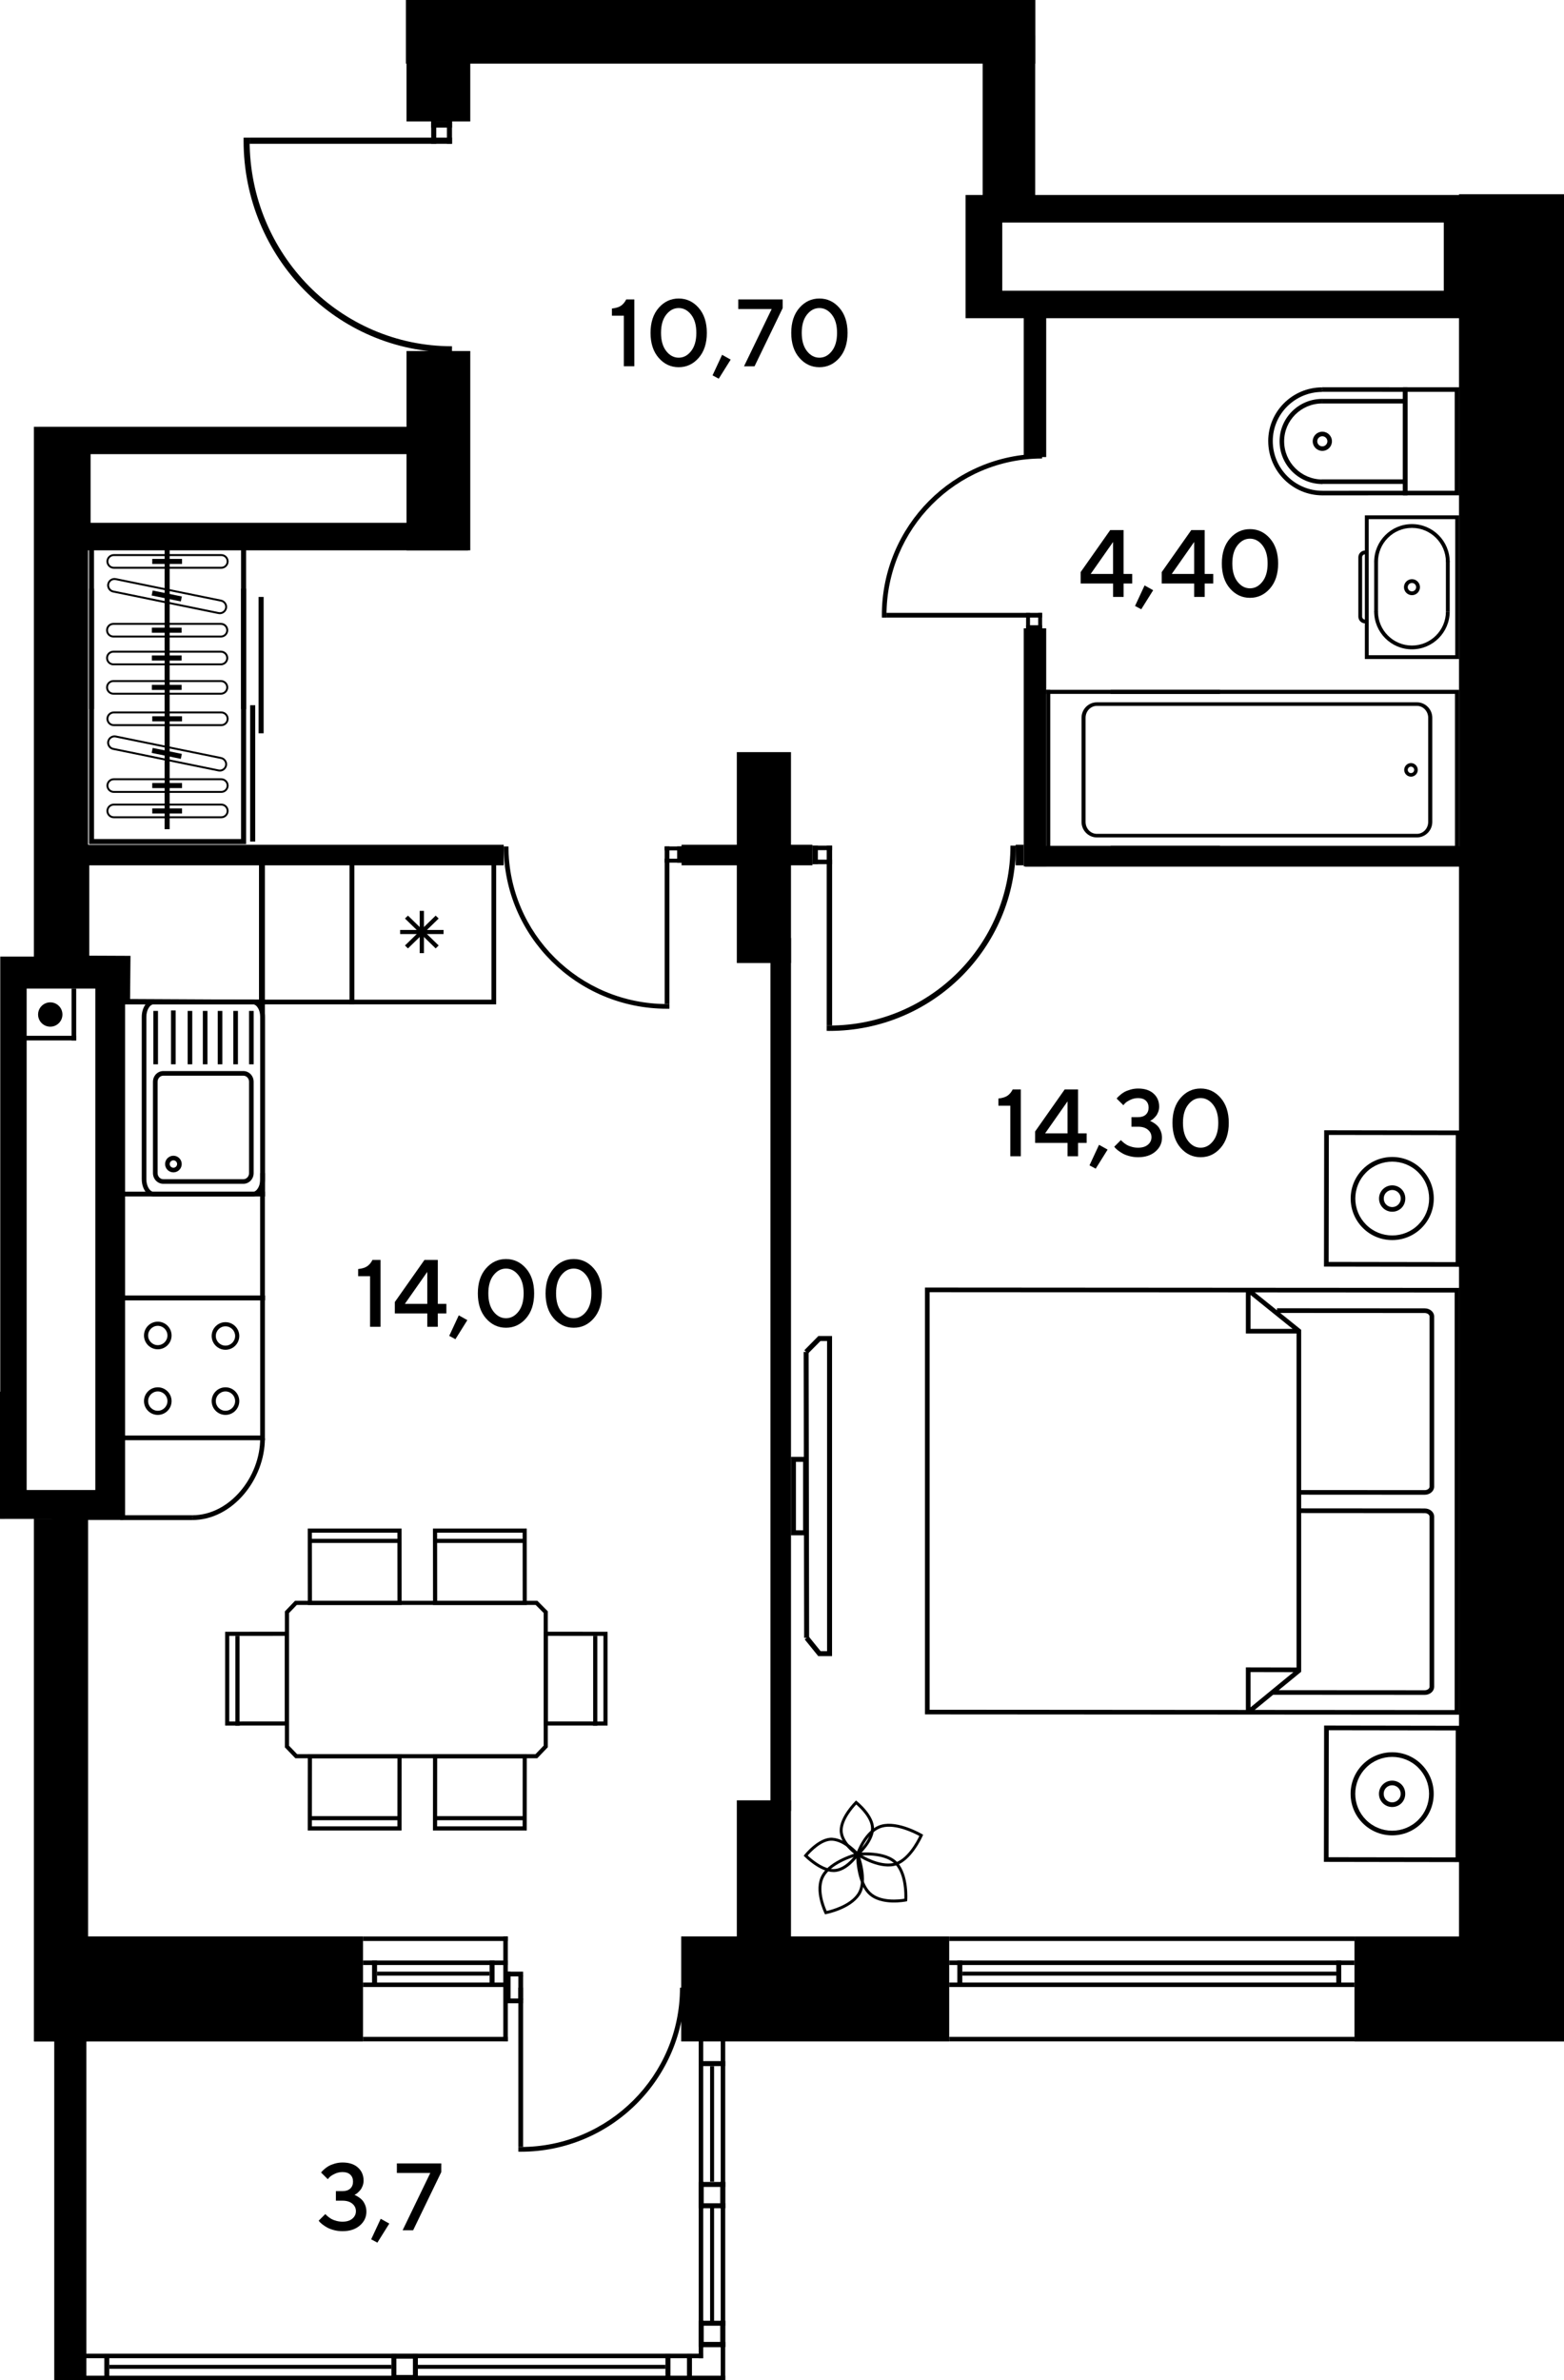 <?xml version="1.0" encoding="UTF-8"?>
<svg id="_Слой_1" data-name="Слой 1" xmlns="http://www.w3.org/2000/svg" viewBox="0 0 897.31 1365.12">
  <defs>
    <style>
      .cls-1, .cls-2 {
        fill: #000;
        stroke-width: 0px;
      }

      .cls-2 {
        fill-rule: evenodd;
      }
    </style>
  </defs>
  <rect class="cls-1" x="777.1" y="1110.62" width="120.21" height="60.23"/>
  <rect class="cls-1" x="837.08" y="111.41" width="60.23" height="999.52"/>
  <rect class="cls-1" x="390.81" y="1110.59" width="153.78" height="60.23"/>
  <rect class="cls-1" x="19.8" y="1110.59" width="188.48" height="60.25"/>
  <rect class="cls-1" x="422.73" y="1032.53" width="31.08" height="85.19"/>
  <rect class="cls-1" x="422.73" y="431.36" width="31.08" height="120.95"/>
  <rect class="cls-1" x="19.45" y="871.13" width="31.08" height="299.72"/>
  <path class="cls-2" d="M553.97,111.84v70.66s294.4,0,294.4,0v-70.66s-294.4,0-294.4,0ZM575.03,127.63h253.3v39.1h-253.3v-39.1Z"/>
  <path class="cls-2" d="M.14,548.62v322.51s71.63,0,71.63,0v-322.51s-71.63,0-71.63,0ZM15.29,566.98h39.4v287.56H15.29v-287.56Z"/>
  <rect class="cls-1" x="19.45" y="244.8" width="31.08" height="304.09"/>
  <rect class="cls-1" x="233.22" y="201.32" width="36.58" height="114.31"/>
  <rect class="cls-1" x="47.97" y="244.82" width="208.83" height="12.58"/>
  <rect class="cls-1" x="233.22" y="17.42" width="36.58" height="52.23"/>
  <rect class="cls-1" x="563.77" y="20.37" width="30.14" height="98.73"/>
  <rect class="cls-1" x="232.87" y="0" width="361.12" height="36.49"/>
  <rect class="cls-1" x="31.12" y="1066.11" width="18.42" height="299.01"/>
  <g>
    <rect class="cls-1" x="549.25" y="1124.39" width="2.86" height="15.09"/>
    <rect class="cls-1" x="544.59" y="1124.39" width="232.43" height="2.59"/>
    <rect class="cls-1" x="544.59" y="1137.02" width="232.43" height="2.59"/>
    <rect class="cls-1" x="544.59" y="1110.62" width="232.51" height="2.59"/>
    <rect class="cls-1" x="544.59" y="1168.19" width="232.51" height="2.59"/>
    <rect class="cls-1" x="766.64" y="1124.39" width="2.86" height="15.09"/>
    <rect class="cls-1" x="552.12" y="1130.79" width="214.52" height="2.28"/>
  </g>
  <g>
    <rect class="cls-1" x="213.46" y="1124.39" width="2.86" height="15.09"/>
    <rect class="cls-1" x="208.27" y="1124.39" width="82.99" height="2.59"/>
    <rect class="cls-1" x="208.27" y="1137.02" width="82.99" height="2.59"/>
    <rect class="cls-1" x="288.75" y="1110.62" width="2.59" height="60.16"/>
    <rect class="cls-1" x="208.27" y="1110.62" width="83.06" height="2.59"/>
    <rect class="cls-1" x="208.27" y="1168.19" width="83.06" height="2.59"/>
    <rect class="cls-1" x="280.88" y="1124.39" width="2.86" height="15.09"/>
    <rect class="cls-1" x="216.32" y="1130.79" width="64.56" height="2.28"/>
  </g>
  <g>
    <rect class="cls-1" x="290.2" y="1130.79" width="9.93" height="2.74"/>
    <rect class="cls-1" x="290.2" y="1146.19" width="9.93" height="2.74"/>
    <rect class="cls-1" x="290.2" y="1130.79" width="2.74" height="18.13"/>
    <rect class="cls-1" x="297.39" y="1132.98" width="2.74" height="13.97"/>
    <rect class="cls-1" x="297.39" y="1139.97" width="2.74" height="91.35"/>
    <path class="cls-2" d="M297.39,1234.05l1.37.02c51.97,0,94.1-42.13,94.1-94.09h-2.73c0,50.46-40.91,91.37-91.37,91.37l-1.37-.02v2.73Z"/>
  </g>
  <g>
    <rect class="cls-1" x="413.5" y="1169.55" width="2.59" height="195.56"/>
    <g>
      <rect class="cls-1" x="400.87" y="1169.55" width="2.59" height="182.94"/>
      <rect class="cls-1" x="401.01" y="1182.1" width="15.09" height="2.86"/>
      <rect class="cls-1" x="407.41" y="1184.97" width="2.28" height="66.26"/>
      <rect class="cls-1" x="407.41" y="1265.67" width="2.28" height="66.26"/>
      <rect class="cls-1" x="47.29" y="1349.9" width="356.17" height="2.59"/>
      <rect class="cls-1" x="47.29" y="1362.53" width="368.8" height="2.59"/>
      <rect class="cls-1" x="59.84" y="1349.9" width="2.86" height="15.09"/>
      <rect class="cls-1" x="381.78" y="1349.89" width="2.86" height="15.09"/>
      <rect class="cls-1" x="394.14" y="1349.89" width="2.86" height="15.09"/>
      <g>
        <rect class="cls-1" x="400.87" y="1331.01" width="2.86" height="15.09"/>
        <rect class="cls-1" x="413.23" y="1331.01" width="2.86" height="15.09"/>
        <rect class="cls-1" x="401.01" y="1331.01" width="15.09" height="2.86"/>
        <rect class="cls-1" x="401.01" y="1343.23" width="15.09" height="2.86"/>
      </g>
      <g>
        <rect class="cls-1" x="224.54" y="1349.89" width="2.86" height="15.09"/>
        <rect class="cls-1" x="236.89" y="1349.89" width="2.86" height="15.09"/>
        <rect class="cls-1" x="224.67" y="1349.89" width="15.09" height="2.86"/>
        <rect class="cls-1" x="224.67" y="1362.11" width="15.09" height="2.86"/>
      </g>
      <g>
        <rect class="cls-1" x="400.87" y="1251.4" width="2.86" height="15.09"/>
        <rect class="cls-1" x="413.23" y="1251.4" width="2.86" height="15.09"/>
        <rect class="cls-1" x="401.01" y="1251.4" width="15.09" height="2.86"/>
        <rect class="cls-1" x="401.01" y="1263.62" width="15.09" height="2.86"/>
      </g>
      <rect class="cls-1" x="400.94" y="1343.23" width="15.09" height="2.86"/>
      <rect class="cls-1" x="62.71" y="1356.3" width="161.83" height="2.28"/>
      <rect class="cls-1" x="239.76" y="1356.3" width="142.02" height="2.28"/>
    </g>
  </g>
  <path class="cls-2" d="M22.17,244.8v70.83s246.36,0,246.36,0v-70.83s-246.36,0-246.36,0ZM51.98,260.45h199.32v39.4H51.98v-39.4Z"/>
  <rect class="cls-1" x="442.02" y="537.95" width="11.8" height="500.68"/>
  <rect class="cls-1" x="588.11" y="485.24" width="250.49" height="11.8"/>
  <rect class="cls-1" x="587.35" y="360.37" width="12.89" height="136.52"/>
  <rect class="cls-1" x="587.35" y="178.6" width="12.89" height="83.55"/>
  <rect class="cls-1" x="30.87" y="484.49" width="258.13" height="11.8"/>
  <rect class="cls-1" x="391.03" y="484.48" width="75.09" height="11.8"/>
  <rect class="cls-1" x="582.69" y="484.48" width="4.65" height="11.8"/>
  <g>
    <rect class="cls-1" x="381.34" y="485.46" width="9.89" height="2.26"/>
    <rect class="cls-1" x="381.34" y="492.49" width="9.89" height="2.26"/>
    <rect class="cls-1" x="388.5" y="485.46" width="2.73" height="9.29"/>
    <rect class="cls-1" x="381.34" y="485.46" width="2.73" height="90.36"/>
    <path class="cls-2" d="M384.07,578.52l-1.36.02c-51.75,0-93.71-41.67-93.71-93.08h2.72c0,49.91,40.74,90.38,90.99,90.38l1.36-.02v2.7Z"/>
  </g>
  <g>
    <rect class="cls-1" x="466.12" y="485.01" width="11.29" height="2.58"/>
    <rect class="cls-1" x="466.12" y="493.03" width="11.29" height="2.58"/>
    <rect class="cls-1" x="466.12" y="485.01" width="3.12" height="10.6"/>
    <rect class="cls-1" x="474.3" y="485.01" width="3.11" height="103.15"/>
    <path class="cls-2" d="M474.3,591.24l1.56.02c59.08,0,106.97-47.57,106.97-106.25h-3.11c0,56.98-46.5,103.16-103.87,103.16l-1.56-.02v3.08Z"/>
  </g>
  <g>
    <rect class="cls-1" x="595.64" y="351.49" width="2.24" height="9.77"/>
    <rect class="cls-1" x="588.71" y="351.49" width="2.23" height="9.77"/>
    <rect class="cls-1" x="588.71" y="358.57" width="9.17" height="2.7"/>
    <rect class="cls-1" x="508.63" y="351.5" width="89.25" height="2.69"/>
    <path class="cls-2" d="M505.96,354.19l-.02-1.35c0-51.12,41.16-92.56,91.94-92.56v2.69c-49.3,0-89.27,40.24-89.27,89.88l.02,1.35h-2.67Z"/>
  </g>
  <g>
    <rect class="cls-1" x="256.41" y="69.65" width="2.91" height="12.82"/>
    <rect class="cls-1" x="247.39" y="69.65" width="2.9" height="12.82"/>
    <rect class="cls-1" x="247.39" y="69.65" width="11.93" height="3.54"/>
    <rect class="cls-1" x="143.24" y="78.93" width="116.08" height="3.53"/>
    <path class="cls-2" d="M139.77,78.93l-.02,1.77c0,67.05,53.54,121.41,119.57,121.41v-3.52c-64.12,0-116.1-52.78-116.1-117.88l.02-1.77h-3.47Z"/>
  </g>
  <g>
    <path class="cls-2" d="M620.5,411.68c0-4.91,3.95-8.89,8.81-8.89h183.62c4.86,0,8.81,3.99,8.81,8.89v59.72c0,4.91-3.95,8.89-8.8,8.89h-183.63c-4.85,0-8.81-3.99-8.81-8.89v-59.72M819.4,411.68c0-3.77-2.9-6.84-6.47-6.84h-183.63c-3.56,0-6.47,3.06-6.47,6.84v59.72c0,3.77,2.9,6.84,6.47,6.84h183.62c3.57,0,6.47-3.07,6.47-6.84v-59.72Z"/>
    <path class="cls-2" d="M805.63,441.54c0-.33.04-.66.13-.97.26-1,.9-1.85,1.79-2.38.9-.53,1.94-.68,2.95-.42,2.03.52,3.32,2.67,2.8,4.75-.26,1-.9,1.85-1.8,2.38-.89.53-1.94.68-2.95.41-1.72-.44-2.92-1.99-2.92-3.77h0M809.98,439.75c-.47-.12-.97-.05-1.4.2-.42.25-.72.65-.85,1.13-.25.97.36,2,1.32,2.25.47.12.97.05,1.4-.2.42-.25.73-.65.85-1.13.03-.15.06-.31.06-.46,0-.85-.57-1.58-1.39-1.79Z"/>
    <polygon class="cls-2" points="639.52 397.96 644.43 397.96 834.75 397.96 834.75 485.12 644.43 485.12 639.52 485.12 637.21 485.12 637.21 487.44 837.08 487.44 837.08 395.64 637.21 395.64 637.21 397.96 639.52 397.96"/>
    <rect class="cls-1" x="600.24" y="395.64" width="99.69" height="2.32"/>
    <rect class="cls-1" x="600.24" y="485.12" width="99.69" height="2.33"/>
    <rect class="cls-1" x="600.24" y="395.64" width="2.32" height="91.8"/>
  </g>
  <g>
    <path class="cls-2" d="M837.22,222.11v61.97h-32.29v-61.97h32.29ZM834.61,281.47v-56.74s-27.05,0-27.05,0v56.74s27.05,0,27.05,0Z"/>
    <polygon class="cls-2" points="758.56 224.7 804.88 224.73 804.88 281.46 758.63 281.49 758.63 284.11 807.5 284.07 807.5 222.12 758.56 222.09 758.56 224.7"/>
    <path class="cls-2" d="M727.62,252.98c0,17.16,13.96,31.12,31.12,31.12v-2.62c-15.72,0-28.51-12.79-28.51-28.5,0-15.55,12.74-28.2,28.39-28.2v-2.62c-17.1,0-31.01,13.82-31.01,30.82"/>
    <path class="cls-2" d="M753.14,253.1c0-3.05,2.47-5.52,5.52-5.52s5.51,2.47,5.51,5.52c0,3.04-2.47,5.51-5.51,5.51-3.04,0-5.52-2.47-5.52-5.51M758.65,250.2c-1.6,0-2.9,1.3-2.9,2.9,0,1.6,1.3,2.9,2.9,2.9s2.9-1.3,2.9-2.9c0-1.6-1.3-2.9-2.9-2.9Z"/>
    <path class="cls-2" d="M734.13,253.08c0,13.53,11.01,24.54,24.54,24.54v-2.62c-12.09,0-21.92-9.84-21.92-21.92,0-11.95,9.79-21.68,21.83-21.68v-2.62c-13.48,0-24.45,10.9-24.45,24.3"/>
    <rect class="cls-1" x="758.29" y="274.94" width="47.9" height="2.61"/>
    <rect class="cls-1" x="758.47" y="228.79" width="48.09" height="2.62"/>
  </g>
  <g>
    <path class="cls-2" d="M805.49,336.76c0,2.53,2.05,4.59,4.59,4.59,2.53,0,4.59-2.06,4.59-4.59,0-2.53-2.06-4.59-4.59-4.59-2.53,0-4.59,2.06-4.59,4.59M810.07,339.17c-1.33,0-2.41-1.08-2.41-2.41,0-1.33,1.08-2.41,2.41-2.41,1.33,0,2.41,1.08,2.41,2.41,0,1.33-1.08,2.41-2.41,2.41Z"/>
    <path class="cls-2" d="M837.08,377.97v-82.41s-54.02,0-54.02,0v82.41s54.02,0,54.02,0ZM834.91,297.73v78.06h-49.66v-78.06h49.66Z"/>
    <path class="cls-2" d="M779.32,353.62v-33.99c0-2.15,1.74-3.9,3.89-3.9v2.18c-.95,0-1.72.77-1.72,1.72v33.99c0,.95.77,1.72,1.72,1.72v2.18c-2.15,0-3.89-1.75-3.89-3.9"/>
    <path class="cls-2" d="M788.4,322.25c0-11.95,9.72-21.67,21.67-21.67,11.95,0,21.67,9.72,21.67,21.67h-2.18c0-10.75-8.74-19.49-19.49-19.49-10.75,0-19.49,8.74-19.49,19.49h-2.18Z"/>
    <path class="cls-2" d="M788.4,350.74h2.18c0,10.74,8.74,19.49,19.49,19.49,10.75,0,19.49-8.75,19.49-19.49h2.18c0,11.95-9.72,21.67-21.67,21.67-11.95,0-21.67-9.72-21.67-21.67"/>
    <rect class="cls-1" x="829.56" y="321.8" width="2.18" height="28.94"/>
    <rect class="cls-1" x="788.41" y="322.06" width="2.18" height="28.91"/>
  </g>
  <path class="cls-2" d="M835.91,738.64h1.33v244.79s-305.23-.19-305.23-.19h-1.33v-244.79s305.23.2,305.23.2ZM714.79,980.69v-24.39s29.07.06,29.07.06v-191.57s-29.07.01-29.07.01v-23.58s-181.45-.11-181.45-.11v239.46s181.45.12,181.45.12ZM741.57,762.12l-24.11-19.43v19.45s24.11-.01,24.11-.01ZM742.05,959.02l-24.59-.05v20.23s24.59-20.18,24.59-20.18ZM834.58,741.3l-114.68-.07,12.75,10.27v-1.18l84.74.05c3,0,5.44,2.1,5.44,4.68v97.56c0,2.58-2.44,4.67-5.44,4.67l-70.87-.04v7.85s70.87.05,70.87.05c3,0,5.44,2.1,5.44,4.68v97.57c0,1.11-.46,2.2-1.31,3.04-1.03,1.04-2.54,1.63-4.13,1.63l-86.97-.05-10.58,8.67,114.74.08v-239.46ZM820.16,869.83c0-1.09-1.27-2.01-2.77-2.01l-70.87-.05v91.04s-12.85,10.54-12.85,10.54l83.72.05c.87,0,1.71-.31,2.24-.84.25-.24.53-.64.53-1.15v-97.57ZM817.39,854.63c1.5,0,2.78-.91,2.78-2.01v-97.56c0-1.09-1.27-2.01-2.78-2.01l-82.9-.05,12.03,9.69v91.9s70.87.04,70.87.04Z"/>
  <g>
    <polygon class="cls-2" points="461.49 774.37 463.53 776.37 470.73 769.1 474.51 769.1 474.51 946.98 470.81 946.98 463.9 938.44 461.68 940.24 469.45 949.83 477.37 949.83 477.37 766.24 469.53 766.24 461.49 774.37"/>
    <polygon class="cls-2" points="461.08 775.36 461.36 939.34 464.22 939.34 463.93 775.36 461.08 775.36"/>
    <path class="cls-2" d="M463.61,835.54v44.99h-9.81v-44.99h9.81ZM460.75,877.67v-39.27s-4.1,0-4.1,0v39.27s4.1,0,4.1,0Z"/>
  </g>
  <g>
    <path class="cls-2" d="M759.68,989.65l78.18.13-.11,78.18-78.19-.13.12-78.18ZM835.2,992.43l-72.84-.11-.12,72.84,72.85.11.11-72.84Z"/>
    <path class="cls-2" d="M774.88,1028.8c0-6.37,2.48-12.36,6.98-16.86,9.3-9.3,24.42-9.3,33.71,0,4.5,4.5,6.99,10.49,6.99,16.86,0,6.36-2.48,12.36-6.99,16.86-9.29,9.29-24.42,9.29-33.71,0-4.5-4.5-6.98-10.49-6.98-16.86M813.69,1013.82c-8.26-8.25-21.69-8.26-29.94,0-4,4-6.2,9.32-6.2,14.98s2.2,10.97,6.2,14.97c8.25,8.25,21.69,8.25,29.94,0,4-4,6.2-9.31,6.2-14.97,0-5.65-2.2-10.97-6.2-14.98Z"/>
    <path class="cls-2" d="M791.15,1028.8c0-2.02.79-3.93,2.22-5.35,1.43-1.43,3.33-2.21,5.35-2.21s3.92.79,5.35,2.21c2.87,2.86,2.87,7.84,0,10.71-1.42,1.42-3.33,2.21-5.35,2.21s-3.92-.79-5.35-2.21c-1.43-1.44-2.22-3.33-2.22-5.35M802.18,1025.33c-.93-.92-2.16-1.43-3.46-1.43-1.31,0-2.53.51-3.46,1.43-1.86,1.86-1.86,5.08,0,6.93.93.93,2.16,1.44,3.46,1.44s2.53-.51,3.46-1.44c.93-.93,1.44-2.15,1.44-3.46,0-1.31-.51-2.54-1.44-3.47Z"/>
  </g>
  <g>
    <path class="cls-2" d="M759.72,648.24l78.18.13-.11,78.18-78.19-.13.12-78.18ZM835.24,651.02l-72.84-.11-.12,72.84,72.85.11.11-72.84Z"/>
    <path class="cls-2" d="M774.92,687.39c0-6.37,2.48-12.36,6.98-16.86,9.3-9.3,24.42-9.3,33.71,0,4.5,4.5,6.99,10.49,6.99,16.86,0,6.36-2.48,12.36-6.99,16.86-9.29,9.29-24.42,9.29-33.71,0-4.5-4.5-6.98-10.49-6.98-16.86M813.73,672.42c-8.26-8.25-21.69-8.26-29.94,0-4,4-6.2,9.32-6.2,14.98,0,5.66,2.2,10.97,6.2,14.97,8.25,8.25,21.69,8.25,29.94,0,4-4,6.2-9.31,6.2-14.97,0-5.65-2.2-10.97-6.2-14.98Z"/>
    <path class="cls-2" d="M791.19,687.39c0-2.02.79-3.93,2.22-5.35,1.43-1.43,3.33-2.21,5.35-2.21s3.92.79,5.35,2.21c2.87,2.86,2.87,7.84,0,10.71-1.42,1.42-3.33,2.21-5.35,2.21s-3.92-.79-5.35-2.21c-1.43-1.44-2.22-3.33-2.22-5.35M802.22,683.92c-.93-.92-2.16-1.43-3.46-1.43-1.31,0-2.53.51-3.46,1.43-1.86,1.86-1.86,5.08,0,6.93.93.93,2.16,1.44,3.46,1.44s2.53-.51,3.46-1.44c.93-.93,1.44-2.15,1.44-3.46,0-1.31-.51-2.54-1.44-3.47Z"/>
  </g>
  <g>
    <path class="cls-1" d="M514.97,1068.2c-6.65-7.46-23.02-5.59-23.07-5.58l-.73.1v.73s-.17,15.81,7.01,22.9c7.25,7.16,21.59,4.18,21.63,4.18l.63-.11.06-.64s1.07-14.18-5.53-21.57M499.36,1085.14c-5.77-5.71-6.43-17.78-6.5-20.92,3.16-.25,15.55-.82,20.84,5.11,5.33,5.98,5.26,16.91,5.14,19.64-2.78.46-13.75,1.83-19.48-3.83Z"/>
    <path class="cls-1" d="M493.37,1086.86c5.48-8.36-.55-23.67-.57-23.71l-.27-.69-.72.17s-15.33,3.95-20.32,12.71c-5.04,8.85,1.56,21.96,1.57,22l.3.59.64-.15s13.91-2.62,19.35-10.92M472.96,1076.18c4.03-7.07,15.53-10.83,18.52-11.7,1.07,3.01,4.82,14.83.47,21.45-4.37,6.66-14.9,9.43-17.65,10.06-1.16-2.53-5.35-12.79-1.34-19.81Z"/>
    <path class="cls-1" d="M512.96,1070.13c9.79-2.04,16.35-17.12,16.36-17.16l.32-.72-.68-.37s-13.58-8.03-23.33-5.36c-9.81,2.69-14.42,16.63-14.44,16.67l-.2.61.53.36s11.72,8,21.43,5.98M506.09,1048.15c7.8-2.14,18.56,3.3,21.37,4.83-1.38,2.9-7.09,13.88-14.84,15.5-7.83,1.63-17.24-3.89-19.58-5.37.98-2.61,5.26-12.82,13.06-14.96Z"/>
    <path class="cls-1" d="M501.43,1049.09c.45-7.91-9.68-15.94-9.7-15.96l-.61-.51-.55.58s-8.85,8.67-8.81,16.64c.05,8.07,9.7,14.39,9.72,14.41l.56.4.5-.46s8.45-7.25,8.9-15.07M483.45,1049.82c-.03-6.1,5.92-12.9,7.79-14.89,2.09,1.81,8.83,8.13,8.5,14.06-.34,6.01-6.09,11.82-7.84,13.46-1.96-1.43-8.41-6.58-8.45-12.64Z"/>
    <path class="cls-1" d="M477.56,1053.99c-7.9-.45-15.94,9.67-15.96,9.7l-.52.62.58.55s8.66,8.85,16.64,8.81c8.07-.05,14.38-9.69,14.41-9.71l.4-.56-.46-.5s-7.25-8.45-15.08-8.89M478.29,1071.97c-6.1.04-12.9-5.92-14.89-7.79,1.81-2.08,8.13-8.83,14.06-8.5,6.01.35,11.82,6.09,13.46,7.84-1.43,1.96-6.58,8.41-12.63,8.44Z"/>
  </g>
  <g>
    <polygon class="cls-2" points="53.95 481.2 53.95 337.6 51.04 337.6 51.04 484.11 141.21 484.11 141.21 337.6 138.3 337.6 138.3 481.2 53.95 481.2"/>
    <rect class="cls-1" x="143.51" y="404.45" width="2.91" height="78.21"/>
    <rect class="cls-1" x="148.36" y="342.35" width="2.9" height="78.21"/>
    <rect class="cls-1" x="94.45" y="306.94" width="2.9" height="168.62"/>
    <path class="cls-2" d="M61.08,450.55c0-2.31,1.88-4.19,4.19-4.19h61.7c2.31,0,4.19,1.88,4.19,4.19,0,2.31-1.88,4.19-4.19,4.19h-61.7c-2.31,0-4.19-1.88-4.19-4.19M126.97,447.47h-61.7c-1.7,0-3.08,1.38-3.08,3.08,0,1.7,1.38,3.08,3.08,3.08h61.7c1.7,0,3.08-1.38,3.08-3.08,0-1.7-1.38-3.08-3.08-3.08Z"/>
    <rect class="cls-1" x="87.35" y="449.09" width="17.09" height="2.91"/>
    <path class="cls-2" d="M61.48,425.95c0-.28.02-.56.09-.83.46-2.26,2.68-3.73,4.94-3.27l60.45,12.36c2.21.46,3.75,2.72,3.26,4.94-.46,2.27-2.68,3.73-4.94,3.27l-60.45-12.36c-1.95-.39-3.35-2.13-3.35-4.11M126.74,435.29l-60.45-12.35c-1.67-.34-3.3.74-3.64,2.4-.32,1.65.78,3.3,2.4,3.63l60.45,12.36c1.66.34,3.3-.74,3.64-2.4.04-.2.06-.41.06-.61,0-1.46-1.03-2.73-2.46-3.02Z"/>
    <rect class="cls-1" x="94.22" y="423.54" width="2.91" height="17.09" transform="translate(-346.82 439.32) rotate(-78.45)"/>
    <path class="cls-2" d="M60.86,394.24c0-2.31,1.88-4.19,4.19-4.19h61.7c2.31,0,4.2,1.88,4.2,4.19,0,2.31-1.88,4.18-4.2,4.18h-61.7c-2.31,0-4.19-1.87-4.19-4.18M126.74,391.15h-61.7c-1.7,0-3.07,1.39-3.07,3.09,0,1.69,1.38,3.07,3.07,3.07h61.7c1.7,0,3.08-1.38,3.08-3.07s-1.38-3.09-3.08-3.09Z"/>
    <rect class="cls-1" x="87.12" y="392.78" width="17.09" height="2.91"/>
    <path class="cls-2" d="M60.86,377.38c0-2.31,1.88-4.19,4.19-4.19h61.7c2.31,0,4.2,1.88,4.2,4.19,0,2.31-1.88,4.19-4.2,4.19h-61.7c-2.31,0-4.19-1.88-4.19-4.19M126.74,374.31h-61.7c-1.7,0-3.07,1.38-3.07,3.08,0,1.7,1.38,3.08,3.07,3.08h61.7c1.7,0,3.08-1.39,3.08-3.08,0-1.7-1.38-3.08-3.08-3.08Z"/>
    <rect class="cls-1" x="87.12" y="375.93" width="17.09" height="2.91"/>
    <path class="cls-2" d="M60.86,361.44c0-2.31,1.88-4.19,4.19-4.19h61.7c2.31,0,4.2,1.88,4.2,4.19s-1.88,4.19-4.2,4.19h-61.7c-2.31,0-4.19-1.88-4.19-4.19M126.74,358.36h-61.7c-1.7,0-3.07,1.39-3.07,3.09s1.38,3.08,3.07,3.08h61.7c1.7,0,3.08-1.38,3.08-3.08,0-1.7-1.38-3.09-3.08-3.09Z"/>
    <rect class="cls-1" x="87.12" y="359.98" width="17.09" height="2.91"/>
    <path class="cls-2" d="M61.08,412.25c0-2.31,1.88-4.19,4.19-4.19h61.7c2.31,0,4.19,1.88,4.19,4.19,0,2.31-1.88,4.19-4.19,4.19h-61.7c-2.31,0-4.19-1.88-4.19-4.19M126.97,409.17h-61.7c-1.7,0-3.08,1.38-3.08,3.08,0,1.7,1.38,3.08,3.08,3.08h61.7c1.7,0,3.08-1.38,3.08-3.08,0-1.7-1.38-3.08-3.08-3.08Z"/>
    <rect class="cls-1" x="87.35" y="410.8" width="17.09" height="2.91"/>
    <path class="cls-2" d="M61.08,465.09c0-2.31,1.88-4.19,4.19-4.19h61.7c2.31,0,4.19,1.88,4.19,4.19,0,2.31-1.88,4.19-4.19,4.19h-61.7c-2.31,0-4.19-1.88-4.19-4.19M126.97,462.01h-61.7c-1.7,0-3.08,1.38-3.08,3.08,0,1.7,1.38,3.08,3.08,3.08h61.7c1.7,0,3.08-1.38,3.08-3.08,0-1.69-1.38-3.08-3.08-3.08Z"/>
    <rect class="cls-1" x="87.35" y="463.64" width="17.09" height="2.91"/>
    <rect class="cls-1" x="138.3" y="306.94" width="2.9" height="99.75"/>
    <rect class="cls-1" x="51.04" y="306.94" width="2.9" height="99.75"/>
    <path class="cls-2" d="M61.48,335.69c0-.28.02-.56.09-.83.46-2.26,2.68-3.73,4.94-3.27l60.45,12.36c2.21.46,3.75,2.71,3.26,4.94-.46,2.27-2.68,3.73-4.94,3.27l-60.45-12.36c-1.95-.39-3.35-2.12-3.35-4.11M126.74,345.03l-60.45-12.35c-1.67-.34-3.3.74-3.64,2.4-.32,1.65.78,3.3,2.4,3.63l60.45,12.36c1.66.34,3.3-.74,3.64-2.4.04-.2.06-.41.06-.62,0-1.46-1.03-2.73-2.46-3.02Z"/>
    <rect class="cls-1" x="94.22" y="333.28" width="2.91" height="17.09" transform="translate(-258.39 367.11) rotate(-78.45)"/>
    <path class="cls-2" d="M61.08,321.99c0-2.31,1.88-4.19,4.19-4.19h61.7c2.31,0,4.19,1.88,4.19,4.19s-1.88,4.19-4.19,4.19h-61.7c-2.31,0-4.19-1.88-4.19-4.19M126.97,318.91h-61.7c-1.7,0-3.08,1.38-3.08,3.08,0,1.7,1.38,3.08,3.08,3.08h61.7c1.7,0,3.08-1.38,3.08-3.08s-1.38-3.08-3.08-3.08Z"/>
    <rect class="cls-1" x="87.35" y="320.54" width="17.09" height="2.91"/>
  </g>
  <rect class="cls-1" x="70.52" y="743.02" width="81.45" height="2.73"/>
  <g>
    <path class="cls-2" d="M311.91,935.84v53.8s36.67.03,36.67.03v-53.81s-36.67-.03-36.67-.03ZM314.28,987.27v-49.06s31.92.03,31.92.03v49.06s-31.92-.03-31.92-.03Z"/>
    <path class="cls-2" d="M165.82,935.84v53.8s-36.66.03-36.66.03v-53.81s36.66-.03,36.66-.03ZM163.44,987.27v-49.06s-31.91.03-31.91.03v49.06s31.91-.03,31.91-.03Z"/>
    <rect class="cls-1" x="340.31" y="938.29" width="2.38" height="51.43"/>
    <rect class="cls-1" x="135.04" y="938.29" width="2.38" height="51.43"/>
    <path class="cls-2" d="M308.29,918.09h-139.02s-5.83,6.08-5.83,6.08v77.99s6.01,6.24,6.01,6.24h138.79s6.04-6.3,6.04-6.3v-78s-5.99-6.01-5.99-6.01ZM307.23,1006.03h-136.77s-4.64-4.82-4.64-4.82v-76.08s4.47-4.66,4.47-4.66h137.02s4.61,4.62,4.61,4.62v76.06s-4.68,4.88-4.68,4.88Z"/>
    <path class="cls-2" d="M248.44,1006.03l-.04,43.81h53.81s.03-43.81.03-43.81h-53.81ZM250.78,1047.46l.04-39.06h49.06s-.03,39.06-.03,39.06h-49.06Z"/>
    <rect class="cls-1" x="249.63" y="1041.58" width="51.43" height="2.37"/>
    <path class="cls-2" d="M176.61,1006.03l-.04,43.81h53.81s.03-43.81.03-43.81h-53.8ZM178.94,1047.46l.04-39.06h49.06s-.03,39.06-.03,39.06h-49.06Z"/>
    <rect class="cls-1" x="177.79" y="1041.58" width="51.43" height="2.37"/>
    <path class="cls-2" d="M248.44,920.47l-.04-43.81h53.81s.03,43.81.03,43.81h-53.81ZM250.78,879.04l.04,39.06h49.06s-.03-39.06-.03-39.06h-49.06Z"/>
    <rect class="cls-1" x="249.63" y="882.54" width="51.43" height="2.38"/>
    <path class="cls-2" d="M176.61,920.47l-.04-43.81h53.81s.03,43.81.03,43.81h-53.8ZM178.94,879.04l.04,39.06h49.06s-.03-39.06-.03-39.06h-49.06Z"/>
    <rect class="cls-1" x="177.79" y="882.54" width="51.43" height="2.38"/>
  </g>
  <polygon class="cls-2" points="29.64 912.22 29.65 871.71 70.68 871.73 70.68 869.05 29.64 869.03 29.64 912.22"/>
  <g>
    <g>
      <path class="cls-2" d="M87.76,672.81c0,3.39,2.64,6.14,5.9,6.14h45.97c3.26,0,5.9-2.76,5.9-6.14v-52.38c0-3.39-2.64-6.15-5.9-6.15h-45.97c-3.26,0-5.9,2.76-5.9,6.15v52.38M142.89,672.81c0,1.93-1.46,3.49-3.25,3.49h-45.97c-1.79,0-3.25-1.57-3.25-3.49v-52.38c0-1.93,1.46-3.49,3.25-3.49h45.97c1.79,0,3.25,1.56,3.25,3.49v52.38Z"/>
      <path class="cls-2" d="M94.72,667.61c0,2.63,2.15,4.77,4.77,4.77,2.63,0,4.77-2.14,4.77-4.77,0-2.63-2.14-4.77-4.77-4.77-2.63,0-4.77,2.14-4.77,4.77M99.49,669.72c-1.17,0-2.12-.95-2.12-2.12,0-1.17.94-2.12,2.12-2.12,1.17,0,2.12.95,2.12,2.12s-.95,2.12-2.12,2.12Z"/>
      <path class="cls-2" d="M81.33,676.31c0,5.45,3.13,9.89,6.97,9.89h56.7c3.84,0,6.97-4.44,6.97-9.89v-93.09c0-5.45-3.13-9.88-6.97-9.88h-56.71c-3.84,0-6.97,4.43-6.97,9.88v93.09M149.32,676.31c0,3.92-1.98,7.24-4.32,7.24h-56.71c-2.34,0-4.32-3.31-4.32-7.24v-93.09c0-3.93,1.98-7.23,4.32-7.23h56.7c2.34,0,4.32,3.31,4.32,7.23v93.09Z"/>
      <rect class="cls-1" x="142.89" y="579.79" width="2.65" height="30.62"/>
      <rect class="cls-1" x="87.99" y="579.79" width="2.65" height="30.62"/>
      <rect class="cls-1" x="116.38" y="579.79" width="2.65" height="30.62"/>
      <rect class="cls-1" x="133.86" y="579.79" width="2.65" height="30.62"/>
      <rect class="cls-1" x="124.92" y="579.79" width="2.65" height="30.62"/>
      <rect class="cls-1" x="107.66" y="579.79" width="2.65" height="30.62"/>
      <rect class="cls-1" x="98.12" y="579.5" width="2.65" height="30.9"/>
      <rect class="cls-1" x="149.28" y="574.73" width="2.69" height="111.47"/>
      <rect class="cls-1" x="67.83" y="574.73" width="2.7" height="179.28"/>
      <rect class="cls-1" x="67.83" y="573.33" width="84.15" height="2.69"/>
      <rect class="cls-1" x="149.24" y="672.81" width="2.73" height="72.94"/>
      <path class="cls-2" d="M71.35,551.12v24.9s80.63,0,80.63,0v-84.15s-104.13,0-104.13,0v58.9s23.5.34,23.5.34ZM148.59,494.57v78.76s-73.96-.38-73.96-.38l.24-24.75-23.65-.11v-53.52h97.37Z"/>
    </g>
    <rect class="cls-1" x="70.52" y="683.46" width="81.45" height="2.73"/>
    <path class="cls-2" d="M67.83,826h84.15s0-82.99,0-82.99h-84.15s0,82.99,0,82.99ZM149.28,823.31h-78.76v-77.6h78.76v77.6Z"/>
    <path class="cls-2" d="M149.71,576.02h53.53s0-82.98,0-82.98h-53.53s0,82.98,0,82.98ZM201.53,573.33h-50.11v-77.6h50.11v77.6Z"/>
    <path class="cls-2" d="M129.36,795.65c-4.36,0-7.92,3.55-7.92,7.91,0,4.37,3.56,7.92,7.92,7.92,4.36,0,7.92-3.55,7.92-7.92,0-4.36-3.56-7.91-7.92-7.91M123.82,803.56c0-3.06,2.48-5.54,5.54-5.54,3.06,0,5.54,2.49,5.54,5.54s-2.48,5.55-5.54,5.55c-3.06,0-5.54-2.49-5.54-5.55Z"/>
    <path class="cls-2" d="M129.36,758.3c-4.36,0-7.92,3.55-7.92,7.91,0,4.36,3.56,7.92,7.92,7.92,4.36,0,7.92-3.55,7.92-7.92,0-4.36-3.56-7.91-7.92-7.91M123.82,766.21c0-3.06,2.48-5.54,5.54-5.54,3.06,0,5.54,2.49,5.54,5.54,0,3.05-2.48,5.54-5.54,5.54-3.06,0-5.54-2.49-5.54-5.54Z"/>
    <path class="cls-2" d="M90.53,795.65c-4.37,0-7.92,3.55-7.92,7.91,0,4.37,3.55,7.92,7.92,7.92,4.36,0,7.91-3.55,7.91-7.92,0-4.36-3.55-7.91-7.91-7.91M84.99,803.56c0-3.06,2.49-5.54,5.54-5.54,3.06,0,5.54,2.49,5.54,5.54s-2.48,5.55-5.54,5.55c-3.06,0-5.54-2.49-5.54-5.55Z"/>
    <path class="cls-2" d="M90.53,758.01c-4.37,0-7.92,3.55-7.92,7.92s3.55,7.92,7.92,7.92,7.91-3.55,7.91-7.92c0-4.36-3.55-7.92-7.91-7.92M84.98,765.93c0-3.05,2.49-5.54,5.55-5.54,3.05,0,5.54,2.49,5.54,5.54s-2.49,5.55-5.54,5.55-5.55-2.49-5.55-5.55Z"/>
    <g>
      <rect class="cls-1" x="229.56" y="533.35" width="24.91" height="2.36"/>
      <rect class="cls-1" x="240.79" y="522.41" width="2.43" height="24.24"/>
      <polygon class="cls-2" points="251.68 526.8 249.96 525.13 232.34 542.26 234.06 543.94 251.68 526.8"/>
      <polygon class="cls-2" points="251.68 542.26 234.06 525.13 232.34 526.8 249.96 543.94 251.68 542.26"/>
      <path class="cls-2" d="M200.52,576.02v-82.99h84.15v82.99h-84.15ZM203.24,495.72v77.63s78.72,0,78.72,0v-77.63s-78.72,0-78.72,0Z"/>
    </g>
    <path class="cls-2" d="M151.97,824.96h-2.69c0,22.05-17.45,44.07-38.9,44.07v2.75c22.94,0,41.59-23.25,41.59-46.82"/>
    <rect class="cls-1" x="68.98" y="869.03" width="41.48" height="2.75"/>
  </g>
  <rect class="cls-1" x="0" y="798.19" width="2.73" height="72.94"/>
  <g>
    <path class="cls-2" d="M28.84,588.83c3.86,0,6.98-3.13,6.98-6.98,0-3.86-3.13-6.98-6.98-6.98s-6.99,3.13-6.99,6.98c0,3.86,3.13,6.98,6.99,6.98"/>
    <rect class="cls-1" x="13.98" y="594.06" width="29.73" height="2.65"/>
    <rect class="cls-1" x="41.06" y="566.98" width="2.65" height="29.73"/>
  </g>
  <g>
    <path class="cls-1" d="M359.28,171.74h4.65v38.33h-6.01v-29h-6.84v-4.12c2.3-.25,4.05-.8,5.25-1.64,1.2-.85,2.19-2.04,2.95-3.57Z"/>
    <path class="cls-1" d="M377.91,205.25c-3.12-3.57-4.68-8.35-4.68-14.34s1.56-10.77,4.68-14.34c3.12-3.57,6.94-5.36,11.47-5.36s8.35,1.79,11.47,5.36,4.68,8.35,4.68,14.34-1.56,10.77-4.68,14.34c-3.12,3.57-6.94,5.36-11.47,5.36s-8.35-1.79-11.47-5.36ZM396.53,201.34c1.99-2.54,2.98-6.02,2.98-10.44s-.99-7.9-2.98-10.43c-1.99-2.53-4.37-3.8-7.15-3.8s-5.16,1.27-7.15,3.8c-1.99,2.53-2.98,6.01-2.98,10.43s.99,7.9,2.98,10.44c1.99,2.54,4.37,3.81,7.15,3.81s5.16-1.27,7.15-3.81Z"/>
    <path class="cls-1" d="M414.29,203.5l4.92,2.75-6.84,10.93-3.56-1.9,5.48-11.79Z"/>
    <path class="cls-1" d="M423.57,171.74h25.48v4.95l-16.15,33.39h-6.04l15.88-32.85h-19.17v-5.48Z"/>
    <path class="cls-1" d="M458.64,205.25c-3.12-3.57-4.68-8.35-4.68-14.34s1.56-10.77,4.68-14.34c3.12-3.57,6.94-5.36,11.47-5.36s8.35,1.79,11.47,5.36c3.12,3.57,4.68,8.35,4.68,14.34s-1.56,10.77-4.68,14.34c-3.12,3.57-6.94,5.36-11.47,5.36s-8.35-1.79-11.47-5.36ZM477.26,201.34c1.99-2.54,2.98-6.02,2.98-10.44s-.99-7.9-2.98-10.43c-1.99-2.53-4.37-3.8-7.15-3.8s-5.16,1.27-7.15,3.8c-1.99,2.53-2.98,6.01-2.98,10.43s.99,7.9,2.98,10.44c1.99,2.54,4.37,3.81,7.15,3.81s5.16-1.27,7.15-3.81Z"/>
  </g>
  <g>
    <path class="cls-1" d="M203.38,1258.84c.18.07.42.17.73.31.31.13.86.46,1.64.96s1.48,1.09,2.09,1.75c.61.66,1.15,1.57,1.64,2.74.49,1.17.73,2.45.73,3.84,0,3.14-1.25,5.79-3.76,7.95-2.5,2.17-5.81,3.25-9.93,3.25-1.75,0-3.4-.21-4.97-.63-1.57-.42-2.86-.92-3.89-1.5-1.03-.58-1.91-1.16-2.66-1.75s-1.29-1.08-1.63-1.47l-.53-.67,3.82-3.82c.07.11.2.26.39.47.19.21.59.56,1.22,1.07s1.28.95,1.96,1.34c.69.38,1.59.73,2.73,1.04,1.13.31,2.32.47,3.57.47,2.37,0,4.24-.57,5.61-1.72,1.37-1.15,2.06-2.58,2.06-4.3s-.69-3.15-2.06-4.3c-1.37-1.15-3.24-1.72-5.61-1.72h-3.82v-5.48h3.82c1.89,0,3.36-.49,4.42-1.47,1.06-.98,1.59-2.31,1.59-4s-.53-3.02-1.59-4c-1.06-.98-2.54-1.47-4.42-1.47-1.6,0-3.12.35-4.54,1.04-1.43.69-2.43,1.36-3.02,2l-.91,1.04-3.85-3.82c.11-.14.27-.34.49-.6.22-.26.72-.73,1.48-1.4.77-.68,1.59-1.26,2.46-1.75.87-.49,2.02-.94,3.45-1.36s2.9-.63,4.44-.63c3.76,0,6.71.97,8.85,2.9s3.21,4.43,3.21,7.5c0,1.05-.18,2.06-.55,3.03s-.81,1.76-1.32,2.37c-.52.61-1.02,1.13-1.51,1.56-.49.44-.92.74-1.3.92l-.53.32Z"/>
    <path class="cls-1" d="M218.43,1272.53l4.92,2.75-6.84,10.93-3.56-1.9,5.48-11.79Z"/>
    <path class="cls-1" d="M227.7,1240.77h25.48v4.95l-16.15,33.39h-6.04l15.88-32.85h-19.17v-5.48Z"/>
  </g>
  <g>
    <path class="cls-1" d="M644.65,329.18h4.92v5.48h-4.92v7.67h-6.04v-7.67h-18.61v-6.55l16.97-24.11h7.67v25.18ZM638.6,329.18v-18.34l-12.86,18.34h12.86Z"/>
    <path class="cls-1" d="M656.68,335.76l4.92,2.75-6.84,10.93-3.56-1.9,5.48-11.79Z"/>
    <path class="cls-1" d="M691.16,329.18h4.92v5.48h-4.92v7.67h-6.04v-7.67h-18.61v-6.55l16.97-24.11h7.67v25.18ZM685.12,329.18v-18.34l-12.86,18.34h12.86Z"/>
    <path class="cls-1" d="M705.68,337.51c-3.12-3.57-4.68-8.35-4.68-14.34s1.56-10.77,4.68-14.34c3.12-3.57,6.94-5.36,11.47-5.36s8.35,1.79,11.47,5.36c3.12,3.57,4.68,8.35,4.68,14.34s-1.56,10.77-4.68,14.34c-3.12,3.57-6.94,5.36-11.47,5.36s-8.35-1.79-11.47-5.36ZM724.29,333.61c1.99-2.54,2.98-6.02,2.98-10.44s-.99-7.9-2.98-10.43c-1.99-2.53-4.37-3.8-7.15-3.8s-5.16,1.27-7.15,3.8c-1.99,2.53-2.98,6.01-2.98,10.43s.99,7.9,2.98,10.44,4.37,3.81,7.15,3.81,5.16-1.27,7.15-3.81Z"/>
  </g>
  <g>
    <path class="cls-1" d="M581.01,624.82h4.65v38.33h-6.01v-29h-6.84v-4.12c2.3-.25,4.05-.8,5.25-1.64,1.2-.85,2.19-2.04,2.95-3.57Z"/>
    <path class="cls-1" d="M618.52,650h4.92v5.48h-4.92v7.67h-6.04v-7.67h-18.61v-6.55l16.97-24.11h7.67v25.18ZM612.48,650v-18.34l-12.86,18.34h12.86Z"/>
    <path class="cls-1" d="M630.55,656.58l4.92,2.75-6.84,10.93-3.56-1.9,5.48-11.79Z"/>
    <path class="cls-1" d="M659.82,642.89c.18.07.42.17.74.31s.86.45,1.64.96c.78.51,1.48,1.09,2.08,1.75.61.66,1.15,1.57,1.64,2.74.49,1.17.74,2.45.74,3.84,0,3.14-1.25,5.79-3.76,7.95-2.5,2.17-5.81,3.25-9.93,3.25-1.75,0-3.4-.21-4.97-.63-1.57-.42-2.87-.92-3.89-1.5s-1.91-1.16-2.66-1.75c-.75-.59-1.29-1.08-1.63-1.47l-.54-.67,3.82-3.82c.07.11.2.26.39.47.19.21.59.56,1.22,1.07s1.28.95,1.96,1.34c.69.38,1.59.73,2.73,1.04,1.13.31,2.32.47,3.57.47,2.37,0,4.24-.57,5.61-1.72s2.06-2.58,2.06-4.3-.69-3.15-2.06-4.3c-1.37-1.15-3.24-1.72-5.61-1.72h-3.82v-5.48h3.82c1.89,0,3.36-.49,4.42-1.47,1.06-.98,1.59-2.31,1.59-4s-.53-3.02-1.59-4c-1.06-.98-2.54-1.47-4.42-1.47-1.6,0-3.12.35-4.54,1.04-1.43.7-2.43,1.36-3.02,2l-.91,1.04-3.85-3.82c.11-.14.27-.34.5-.6.22-.26.72-.73,1.48-1.4.77-.68,1.59-1.26,2.46-1.75s2.02-.94,3.45-1.36c1.42-.42,2.9-.63,4.44-.63,3.76,0,6.71.97,8.85,2.9,2.14,1.93,3.21,4.43,3.21,7.5,0,1.05-.18,2.06-.55,3.03s-.81,1.76-1.32,2.37-1.02,1.13-1.51,1.56c-.49.44-.92.74-1.3.92l-.54.32Z"/>
    <path class="cls-1" d="M677.36,658.33c-3.12-3.57-4.68-8.35-4.68-14.34s1.56-10.77,4.68-14.34c3.12-3.57,6.94-5.36,11.47-5.36s8.35,1.79,11.47,5.36c3.12,3.57,4.68,8.35,4.68,14.34s-1.56,10.77-4.68,14.34c-3.12,3.57-6.94,5.36-11.47,5.36s-8.35-1.79-11.47-5.36ZM695.98,654.43c1.99-2.54,2.98-6.02,2.98-10.44s-.99-7.9-2.98-10.43c-1.99-2.53-4.37-3.8-7.15-3.8s-5.16,1.27-7.15,3.8c-1.99,2.53-2.98,6.01-2.98,10.43s.99,7.9,2.98,10.44,4.37,3.81,7.15,3.81,5.16-1.27,7.15-3.81Z"/>
  </g>
  <g>
    <path class="cls-1" d="M213.68,722.62h4.65v38.33h-6.01v-29h-6.84v-4.12c2.3-.25,4.05-.8,5.25-1.64,1.2-.85,2.19-2.04,2.95-3.57Z"/>
    <path class="cls-1" d="M251.18,747.8h4.92v5.48h-4.92v7.67h-6.04v-7.67h-18.61v-6.55l16.98-24.11h7.67v25.18ZM245.14,747.8v-18.34l-12.86,18.34h12.86Z"/>
    <path class="cls-1" d="M263.21,754.38l4.92,2.75-6.84,10.93-3.56-1.9,5.48-11.79Z"/>
    <path class="cls-1" d="M278.83,756.13c-3.12-3.57-4.68-8.35-4.68-14.34s1.56-10.77,4.68-14.34c3.12-3.57,6.94-5.36,11.47-5.36s8.35,1.79,11.47,5.36,4.68,8.35,4.68,14.34-1.56,10.77-4.68,14.34c-3.12,3.57-6.94,5.36-11.47,5.36s-8.35-1.79-11.47-5.36ZM297.45,752.23c1.99-2.54,2.98-6.02,2.98-10.44s-.99-7.9-2.98-10.43c-1.99-2.53-4.37-3.8-7.15-3.8s-5.16,1.27-7.15,3.8c-1.99,2.53-2.98,6.01-2.98,10.43s.99,7.9,2.98,10.44c1.99,2.54,4.37,3.81,7.15,3.81s5.16-1.27,7.15-3.81Z"/>
    <path class="cls-1" d="M317.69,756.13c-3.12-3.57-4.68-8.35-4.68-14.34s1.56-10.77,4.68-14.34c3.12-3.57,6.94-5.36,11.47-5.36s8.35,1.79,11.47,5.36,4.68,8.35,4.68,14.34-1.56,10.77-4.68,14.34c-3.12,3.57-6.94,5.36-11.47,5.36s-8.35-1.79-11.47-5.36ZM336.31,752.23c1.99-2.54,2.98-6.02,2.98-10.44s-.99-7.9-2.98-10.43c-1.99-2.53-4.37-3.8-7.15-3.8s-5.16,1.27-7.15,3.8c-1.99,2.53-2.98,6.01-2.98,10.43s.99,7.9,2.98,10.44c1.99,2.54,4.37,3.81,7.15,3.81s5.16-1.27,7.15-3.81Z"/>
  </g>
</svg>